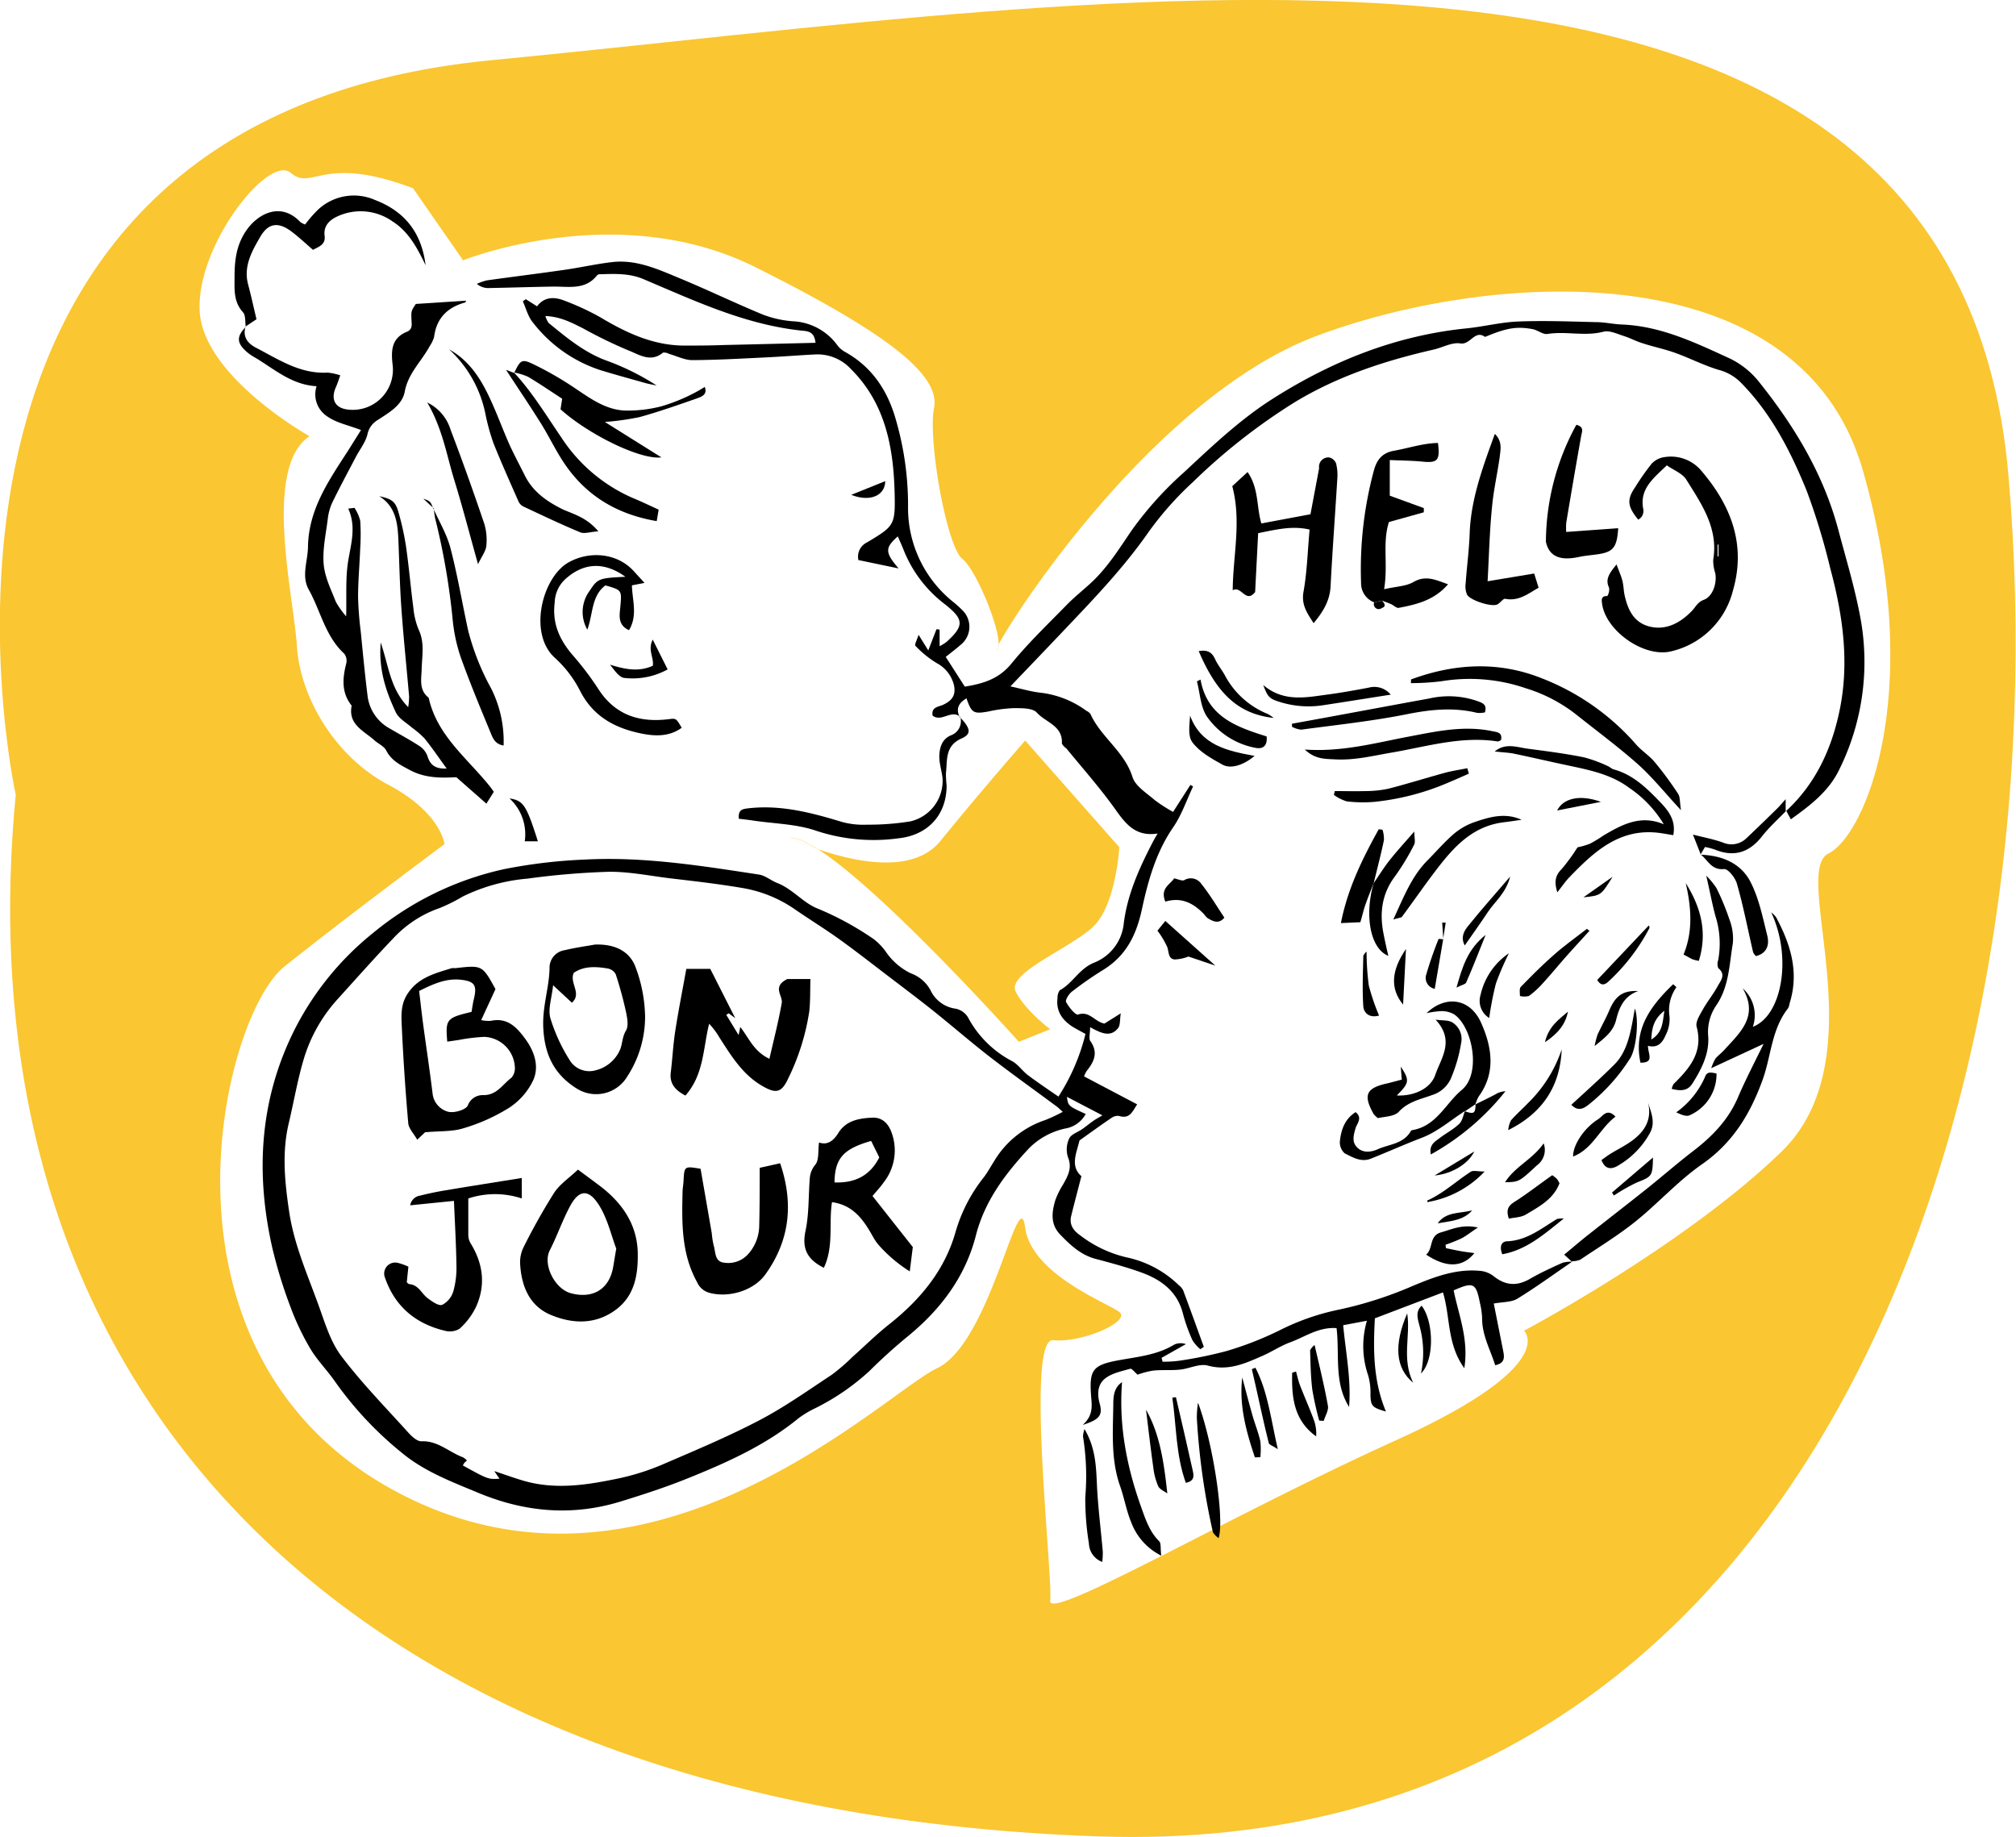 <svg xmlns="http://www.w3.org/2000/svg" id="651ff05c-7073-4b38-89e4-c70241cf1619" data-name="Calque 2" viewBox="0 0 414.61 377.79"><defs><style>.\39 e65fcac-d9e9-44d7-8ab7-8ba8895d7620{fill:#fac631;}.debba468-483b-4b05-944e-54c0359dda28{fill:#fff;}</style></defs><title>langues-billingues</title><path class="9e65fcac-d9e9-44d7-8ab7-8ba8895d7620" d="M10,169.91s-31-138.68,97.82-151.07,300.9-43.34,312,85.44-39.62,284.8-187,279.85S-2.36,298.69,10,169.91Z" transform="translate(-6.76 -6.46)"></path><path class="debba468-483b-4b05-944e-54c0359dda28" d="M382.79,182c7.74-3.87,20-33.56,7.1-78.74S313.73,62,277.59,75.52C245,87.74,216.08,131.45,212.14,139a1.34,1.34,0,0,1-.38,1.09c-0.19.13,0-.28,0.38-1.09,0.12-3.77-4.66-15.37-7.48-17.62-3.23-2.58-7.1-24.53-5.81-31s-8.39-14.84-36.79-29S102,60,102,60L91.71,45.18C73,38.08,71.06,45.83,66.54,42S47.18,56.8,47.82,70.35,70.41,96.17,70.41,96.17c-9.68,6.45-3.23,32.92-2.58,43.24s7.74,22.59,18.72,28.4,11.62,12.26,11.62,12.26-20,14.84-32.92,25.17S35.56,284.63,87.84,313s100.68-20,111.66-25.17,16.78-38.72,18.07-29,16.78,15.49,19.36,17.43-7.74,6.45-13.55,5.81,0,49.05-.65,53.57,36.79-17.43,71-32.92,26.46-22.59,26.46-22.59,32.92-17.43,52.92-36.79S375,185.88,382.79,182Zm-151,14.84c-4.52,4.52-18.07,9.68-16.14,13.55s7.1,7.74,7.1,7.74l-6.45,2.58s-27.58-30.85-41.36-39.63a58.88,58.88,0,0,1-5.75-2.32c1.34-.1,3.34.78,5.75,2.32,7.27,2.53,19.53,5.35,25.23-1.67,8.39-10.33,17.43-20.65,17.43-20.65l19.36,21.94S236.28,192.34,231.76,196.85Z" transform="translate(-6.76 -6.46)"></path><path class="debba468-483b-4b05-944e-54c0359dda28" d="M211.76,140.06a1.34,1.34,0,0,0,.38-1.09C211.71,139.78,211.57,140.18,211.76,140.06Z" transform="translate(-6.76 -6.46)"></path><path class="debba468-483b-4b05-944e-54c0359dda28" d="M174.91,181.1c-2.41-1.54-4.41-2.41-5.75-2.32A58.88,58.88,0,0,0,174.91,181.1Z" transform="translate(-6.76 -6.46)"></path><path d="M204.24,153.89c-1.82-1.6-3.84,1.17-5.68-.26-0.32-1.78,1.22-1.79,2.21-2.25,1.71-.8,2.61-1.9,2.2-3.93a7,7,0,0,0-3.5-4.58,20.9,20.9,0,0,1-4.45-3.6c-0.22-.21.33-1.21,0.65-2.26l2,3.21,1.69-4.36,0.64,0.08v3.42a11.07,11.07,0,0,0,1.42-.88c3.75-3.4,3.6-4.7-.55-7.92a26.1,26.1,0,0,1-8.35-11.2c-0.34-.85-0.73-1.68-1.12-2.59-2.65,2.36-2.68,3.26.16,6.59l-8.26-1.72a3.24,3.24,0,0,1,1.79-3.64c5.53-3.33,5.82-3.48,5.66-10.1-0.23-9.4-1.89-18.49-9-25.55a9.35,9.35,0,0,0-7.27-3c-3.45.17-6.9,0.46-10.35,0.62-5,.24-10,0.53-15,0.55-1.56,0-3.12-.81-4.68-1.25a2.57,2.57,0,0,0-1.31-.31c-2.56,2.16-5,.38-7.2-0.46a96.2,96.2,0,0,1-9.31-4.53c-2.33-1.17-4.63-2.39-7.7-2.52a4.7,4.7,0,0,0,.66,1.43c3.68,3,7.32,6.07,11.93,7.75a51.24,51.24,0,0,1,10.29,5.11c-0.8-.17-1.62-0.3-2.41-0.53-3.09-.87-6.19-1.71-9.26-2.66a28.81,28.81,0,0,1-13.8-9.79c-1-1.2-1.39-2.88-2.06-4.33l0.62-.44,2.31,1.47c1.49-2,3.58-2,5.68-1.15a53,53,0,0,1,7.43,3.46c5.29,3.16,10.74,5.7,17,5.76,2.72,0,5.44,0,8.16-.11,6.24-.14,12.48-0.3,19-0.46-0.19-1.49-.67-2.29-2.3-2.45-11.81-1.12-22.39-6.11-33.1-10.65-2.86-1.21-5.82-1.09-8.8-1a1,1,0,0,0-.68.17c-2.45,3.16-5.9,2.32-9.15,2.37-4.4.07-8.81,0.22-13.21,0.3a3.57,3.57,0,0,1-2.41-.86,11,11,0,0,1,2.07-.72c5.28-.74,10.57-1.39,15.85-2.15,3.29-.47,6.54-1.21,9.84-1.6,5.07-.61,9.59,1.51,14.08,3.37,5.69,2.36,11.25,5.05,16.94,7.4a21.61,21.61,0,0,0,6.21,1.39,12,12,0,0,1,9.12,4.89,4.92,4.92,0,0,0,1.52,1.36c5.29,2.92,8.5,7.43,10.28,13.11a63.13,63.13,0,0,1,2.77,18.67,24.74,24.74,0,0,0,9.27,19.68,20.84,20.84,0,0,1,1.86,1.67,4.75,4.75,0,0,1-.38,7.22c-0.88.78-1.84,1.49-3,2.43l3.92,6.11c3.73-.6,7-1.55,9.59-4.74,3.5-4.28,7.53-8.14,11.41-12.11,1.57-1.6,3.34-3,5-4.53,3.41-3.17,5.82-7.1,8.43-10.91a72,72,0,0,1,10.62-11.76c5.82-5.41,11.56-10.89,18.29-15.16,12.21-7.76,25.34-13,39.86-14.47,3.55-.36,7.07-1.27,10.62-1.41,5.34-.21,10.69,0,16,0.13,1.78,0,3.55.42,5.34,0.49,8.09,0.33,15.22,3.8,22.35,7.07a17.38,17.38,0,0,1,6,4.94c7.23,9.07,13.14,18.91,16.15,30.25,1.59,6,3.4,11.94,4.52,18A49.89,49.89,0,0,1,385,164.77c-2.13,4.41-5.88,7.29-9.94,10.19l-0.94-1.76-0.11.13c6.09-5.6,9.39-12.7,11.06-20.66,2.08-9.93.7-19.67-1.89-29.29a136.42,136.42,0,0,0-4.84-15.94c-3.31-8.15-7.31-16-13.64-22.38a10,10,0,0,0-4.49-2.54c-3.05-.91-5.92-2.41-8.93-3.49-2.21-.79-4.53-1.26-6.78-2-1.23-.38-2.38-1-3.61-1.41-1.44-.44-3.08-1.28-4.37-0.94-3.83,1-7.68-.15-11.49.46-1,.15-2-0.8-3.12-1-3.31-.6-5.39-0.2-9.73,1.61-2.14-1.54-3,1.69-5.1,1.34-1.71-.28-3.63.84-5.47,1.26-10,2.29-19.66,5.43-28.58,10.83a123.83,123.83,0,0,0-21,16.48,66.78,66.78,0,0,0-9,10.14c-5.34,7.69-11.82,14.34-18.22,21.09-3.27,3.44-6.56,6.87-10.25,10.73,2.28,0.49,4.18,1.07,6.11,1.29a19.74,19.74,0,0,1,9.5,3.72,2.38,2.38,0,0,1,.84.64c2.14,4.79,7,7.71,8.66,13,0.6,1.89,2.92,3.29,4.59,4.75a30.3,30.3,0,0,0,3.76,2.41l3.55-5.54,0.56,0.31c-1.34,2.82-2.35,5.87-4.1,8.41-3.54,5.14-5.16,11-6.43,16.87-1.15,5.32-3.27,9.58-8,12.47a73.38,73.38,0,0,0-6.41,4.46c-0.62.48-1.39,1.73-1.17,2.14,0.56,1.05,1.94,2.73,2.45,2.56,2.36-.8,3.36,1.44,5.42,1.86l3.37-2.11c-0.22,1.31-.07,2.45-0.57,3.06-1.6,2-3.61.94-5.74-.21,0,1.34-.31,2.34.05,2.85,1.66,2.34.8,4.22-.73,6.12a5,5,0,0,0-.56,1.15l10.92,5.75c-1,1.48-1.49,3.07-3.74,2.38a2.19,2.19,0,0,0-1.58.43c-2.16,1.46-4.27,3-6.54,4.61-0.57,2.5-2,5.26.39,7.35-0.77,3-1.47,5.6-2.11,8.23-0.43,1.77.52,3,1.85,3.93a24.84,24.84,0,0,0,9.58,4.54,21.94,21.94,0,0,1,10.78,5.78,3,3,0,0,1,.83,1c1.44,3.86,2.84,7.74,4.25,11.62l-0.72.49a8,8,0,0,1-1.61-1.83,33.37,33.37,0,0,1-1.93-5.37c-1.12-4.56-4.33-7-8.41-8.52-3.12-1.14-6.35-2-9.58-2.86-3.06-.8-5.24-2.88-7.29-5s-1.74-4.6-1-7.08a16.75,16.75,0,0,1,1.58-3.2c1-1.78,1.94-3.42,1-5.68a5.28,5.28,0,0,1,.28-3.82c0.42-.87,1.78-1.28,2.7-1.93,0.68-.48,1.31-1,2-1.5s1.34-.84,2.12-1.31l-7.3-3.81c0.27,1.89.27,1.89,3.87,3.53a5.87,5.87,0,0,1-4.28,3,15,15,0,0,0-7.33,4c-4.86,5.21-9.17,10.83-11,18.06-2.18,8.46-7.24,15.16-14,20.68-2.76,2.26-5.41,4.68-7.95,7.19a47.56,47.56,0,0,1-11.17,7.63,20.41,20.41,0,0,0-3.32,2c-6.82,5.59-14.76,9.13-22.82,12.38-4.51,1.82-9.15,3.33-13.8,4.76-10,3.07-19.75,2.18-29.31-1.81-5.49-2.29-11.07-4.37-15.75-8.28a72.75,72.75,0,0,1-13.62-14.53c-1.6-2.33-3.66-4.37-5.1-6.78a52.56,52.56,0,0,1-4.12-8.67,97.37,97.37,0,0,1-3.68-11.94c-3.55-15.54-2.67-30.73,4.59-45.13a60.61,60.61,0,0,1,16.11-19.8,63.58,63.58,0,0,1,27.06-13.14,107.47,107.47,0,0,1,16.64-1.95c12-.62,23.83,1.29,35.64,3.09,1.32,0.2,2.5,1.25,3.8,1.75,3.13,1.22,5.35,4.11,8.27,5.24a62,62,0,0,1,11.57,6.31,12.28,12.28,0,0,1,2.59,2.76,13.26,13.26,0,0,0,5,4.25,7.47,7.47,0,0,1,4.07,3.5,6.68,6.68,0,0,0,5.2,3.78,3.89,3.89,0,0,1,2.47,1.73,21.57,21.57,0,0,0,9,9c1.27,0.64,2.15,2,3.32,2.91,2,1.49,4,2.85,6.31,4.43A42.18,42.18,0,0,0,230,219.1c-1-.55-1.84-1-2.62-1.46-2.15-1.38-3.48-3.23-3.13-5.93a2.55,2.55,0,0,1,.47-1.6c2.67-1.44,3.92-4.36,7-5.65a9.7,9.7,0,0,0,6.11-7.72c0.69-6.15,3.19-11.66,6-17.08,0.26-.51.56-1,1-1.78-4.56.7-6.59-2-8.76-5.07-3.09-4.31-6.62-8.31-10-12.43a3.1,3.1,0,0,1-.93-1c0.25-3.67-3.33-4.35-5.12-6.34-0.88-1-3.12-.93-4.74-0.95a29.66,29.66,0,0,0-5.28.7c-3,.53-3.43.33-4.47-2.71-1.62.95-2.24,2.13-1.39,3.88Zm21.09,81.23c-0.62-.55-0.85-0.79-1.11-1-4.67-3.46-9.41-6.84-14-10.39-3.86-3-7.53-6.19-11.33-9.23-3.06-2.45-6.19-4.8-9.31-7.18-3.41-2.6-6.78-5.24-10.26-7.74-3-2.15-6.14-4.07-9.17-6.17a26.67,26.67,0,0,0-10.85-4.35c-5-.85-10-1.41-15-2-4.12-.52-8.27-1.36-12.39-1.31a157.83,157.83,0,0,0-16.61,1.4,37.57,37.57,0,0,0-13.36,3.68,36,36,0,0,1-4.74,2.37,23.49,23.49,0,0,0-9.47,6.14C83.77,203.48,80,207.74,76.14,212a31.86,31.86,0,0,0-6.92,12.3c-1.25,4.21-2,8.57-3,12.85-1.53,6.16-.91,12.27,0,18.44,1,6.8,3.78,13,6.09,19.4,1.29,3.56,2.42,7.41,4.64,10.35,4.22,5.58,9.15,10.61,13.85,15.82,0.7,0.77,1.78,1.75,2.64,1.71,3.39-.14,5.68,2.25,8.53,3.29a3.44,3.44,0,0,1,.83.67,4.57,4.57,0,0,0-.52.46,3.73,3.73,0,0,0-.33.55c5.18,2.86,5.18,2.86,7.54,2.73L108.41,309c2.26,0.75,4.15,1.44,6.07,2,6.69,1.93,13.33.81,19.9-.58a49.11,49.11,0,0,0,9.15-3c6.56-2.82,13.16-5.6,19.48-8.91,5.14-2.7,9.92-6.09,14.78-9.3a40.55,40.55,0,0,0,4.33-3.73c2.5-2.22,4.87-4.58,7.49-6.65,6.42-5.09,11.48-11.14,13.71-19.15a32.45,32.45,0,0,1,5.69-11c0.79-1,1.43-2.2,2.13-3.3a19.36,19.36,0,0,1,10.58-8.57A33.65,33.65,0,0,0,225.33,235.12Z" transform="translate(-6.76 -6.46)"></path><path d="M57.24,73.65c-0.59,2.12.46,3.44,2.2,4.34,4.64,2.41,9.06,5.41,14.67,5.1a10.9,10.9,0,0,1,2.63.57c-0.36,1-.59,1.73-0.91,2.45-1.09,2.47-.17,4.25,2.4,4.57a8.26,8.26,0,0,0,9.3-9c-0.37-3-.34-5.68,2.94-7,1-.43,1-1.23.94-2-0.11-2.22-.14-2.21.87-3.71l10.33-.67a0.72,0.72,0,0,1-.18.36c-3.63,1-5.9,3.21-6.39,7.08a6.52,6.52,0,0,1-.92,1.92C93.48,80.75,90.7,83.2,90,87c-0.51,2.79-3.24,4.32-5.53,5.82a4.47,4.47,0,0,0-2.15,3c-0.4,1.63-1.57,3.08-2.38,4.62-1.64,3.13-3.32,6.24-4.86,9.41a11.09,11.09,0,0,0-.92,3.42c-0.39,3.08-1.09,6.21-.83,9.24,0.22,2.62,1.51,5.18,2.49,7.7a17.12,17.12,0,0,0,2.13,3c0.12-4.12-.17-7.87.43-11.46s1.66-7,0-10.69l1.28-.16a8.86,8.86,0,0,1,1.18,2.62,43.73,43.73,0,0,1,0,5.69c-0.12,3.33-.43,6.65-0.44,10a70.54,70.54,0,0,0,.55,7.12c0.43,4.38.85,8.76,1.39,13.13a8.84,8.84,0,0,0,4.59,6.83c2,1.19,4.13,2.31,6.11,3.61A4.18,4.18,0,0,1,94.69,162c0.58,1.94,1.8,2.62,3.93,2.51-1.6-2.19-3-4.28-4.59-6.23a20.5,20.5,0,0,0-2.57-2.2c-1.14-1-2.68-1.84-3.29-3.11-2-4.27-3.58-8.74-3.11-14.36,1.66,4.83,1.94,9.5,5.65,13.28a14.59,14.59,0,0,0,.19-2.18c-0.52-6-1.16-12.09-1.59-18.14-0.33-4.62-.42-9.27-0.61-13.9-0.15-3.52-.48-7-3.94-9.16,2.57,0.55,3.33,1.09,3.93,3.22a56.24,56.24,0,0,1,1.58,7.17c0.6,4.17.95,8.37,1.5,12.54a15.4,15.4,0,0,0,1.1,4.53c1.26,2.66.68,5.35,0.61,8.06-0.05,2.08-.61,4.33,1.44,5.92,1.72,7.82,8,12.49,12.63,18.29,0.22,0.27.41,0.57,0.77,1.06l-1.53,2.44-6.18-5.44c-3,.15-6.4.25-9.6-1.5-1.91-1-3.76-1.92-4.82-4-0.44-.87-1.6-1.36-2.39-2.06-2.22-2-5.48-3.24-4.72-7.16-2.13-2.67-1.89-5.61-1.11-8.67a2.42,2.42,0,0,0-.4-2c-3.92-3.6-4.87-8.82-7.32-13.21-1.55-2.77-.19-5.83-0.15-8.77,0.11-7.7,4.3-13.69,8.24-19.78L81,94.9c-2.59-1-5-1.46-6.86-2.75a5.41,5.41,0,0,1-2.27-6.26c-5.22-.29-8.78-3.62-12.84-6a9.15,9.15,0,0,1-2.24-1.76c-1.35-1.51-1.16-2.7.52-4.45Z" transform="translate(-6.76 -6.46)"></path><path d="M330,266c-3.71,2.54-7.34,5.19-11.17,7.54-1.21.74-2.92,0.66-4.86,1,0.59,3,1.25,6.29,1.9,9.58,0.27,1.33.53,2.66-1.61,3.11-1-3.21-2.73-6.19-2.69-9.73a16.06,16.06,0,0,0-.47-3.18c-0.78-4-1.33-4.28-5.38-2.48,1,5,3.14,10,2.19,16-3.6-5-2.83-10.43-4.39-15.59l-14,5.33c-0.36,6.44-.36,12.89,2.27,19.17-2.9-.82-3.14-1.18-3.18-3.54a12.71,12.71,0,0,0-.47-3.88,18.49,18.49,0,0,1-.26-11.25L283,279c0.53,5.69,1.67,11.21,1.21,16.8-3.14-5-1.92-10.7-2.57-16.2-3.68-.27-6.45,1.78-9.47,2.89-2,.73-3.81,1.95-5.77,2.81-3.57,1.56-7,3.16-11.25,2-1.7-.46-3.78.63-5.7,0.83s-3.78,0-5.65.22a17.59,17.59,0,0,0-3.08.82c-0.56-.46-1.19-1.32-1.54-1.21-1.81.52-3.85,0.92-5.23,2.07s-1.6,3-1.05,5c0.7,2.5,0,3.36-3.47,4.48,2-1.8,1.93-3.55,1.77-5.42-0.5-5.9.1-6.89,5.83-7.92,3.88-.7,7.77-1.07,11.24-3.19a3.2,3.2,0,0,1,2.38-.09l-5,2.82,0.21,0.8a26.09,26.09,0,0,0,3.32-.19,86,86,0,0,0,9.79-2,67.7,67.7,0,0,0,10.91-4.25,48.87,48.87,0,0,1,12.41-4.31,80.25,80.25,0,0,0,14.92-4.8c4.39-1.84,8.88-3.58,13.8-3.15a5.39,5.39,0,0,1,2.8,1c2.43,2,4.82,2.26,7.57.67,2.16-1.25,4.44-2.29,6.72-3.32a6.62,6.62,0,0,1,2-.22Z" transform="translate(-6.76 -6.46)"></path><path d="M339.22,122.54c0.56,1.55,1,2.49,1.23,3.48s0.22,1.9.42,2.82c0.67,3.05,1.92,5.74,5.3,6.51s6.26-.88,8.56-3.27c0.78-.81,1.13-1.78,2.45-2.27,1.84-.68,2.73-3.47,2.34-5.47a8.25,8.25,0,0,1-.42-2.76c1.09-6.5-2.41-11.47-5.54-16.49-0.79-1.27-2.58-1.92-4-2.93-2.8,2.71-5.74,4.89-4.81,9.18a2.33,2.33,0,0,1-.33,1.34,2.58,2.58,0,0,1-.74.65c-2.24-2.73-2.37-4.13-.65-6.65a50.44,50.44,0,0,1,3.44-4.9,4.52,4.52,0,0,1,2.74-1.33,8.15,8.15,0,0,1,7.38,2.75c6.17,7.18,9.32,15.25,6.56,24.73a17.09,17.09,0,0,1-12.61,12.46c-5.55,1.44-13.5-4.13-14.29-9.72-0.11-.77-0.27-1.67,1.07-1.63a2.49,2.49,0,0,0,.36-1.71C336.86,125.6,337.69,124.41,339.22,122.54Zm20.94-4.09H360v2.44l0.19,0v-2.41Z" transform="translate(-6.76 -6.46)"></path><path d="M330.11,266l-1.66-1.51c1.64-1.36,3.14-2.65,4.69-3.88,4.11-3.25,8.25-6.45,12.34-9.71,3.16-2.52,6.21-5.19,9.42-7.66,3.93-3,7.3-6.43,9.29-11.1,1.51-3.54,3.32-7,5.27-11l-10.77,5a10.66,10.66,0,0,1,.89-2c0.55-.62,1.23-1.13,1.79-1.75,3.24-3.56,7.14-6.91,3.8-12.66a7.4,7.4,0,0,1,2.08,7.9c6-2.3,8.12-14.25,3.78-23.53a4.79,4.79,0,0,1,1,1c3,5.58,4.78,11.34,2.78,17.7a3.23,3.23,0,0,1-.3,1c-3.46,4.35-3.48,9.93-5.3,14.87-2.56,7-6.13,12.85-12.42,17.23-4.9,3.41-9,8-13.64,11.74-3.61,2.89-7.58,5.32-11.43,7.9a4.69,4.69,0,0,1-1.72.31Z" transform="translate(-6.76 -6.46)"></path><path d="M260.19,106.44l3.15-2.9c2.34,3.38,1.81,7.14,2.83,10.57l10.1-1.89,1.78-9.46a1.92,1.92,0,0,1,2.08-2.22,2,2,0,0,1,1.41,1.23,10,10,0,0,1,.25,3.19c-0.45,7.35-1,14.69-1.38,22-0.14,3-1.49,5.25-3.49,7.66-1.36-2.11-2.56-3.78-2.08-6.47,0.73-4.07.84-8.26,1.25-12.78-3.6-.84-6.87,0-10.58.74l-0.62,12.11c-1.94,2.42-2.79-1.37-4.61-.37C260.32,120.81,262.12,113.74,260.19,106.44Z" transform="translate(-6.76 -6.46)"></path><path d="M139.31,126.34l-2.59.5c0.07,3.09,1.23,6.17-.6,9.22-2.38-1.08-1.94-3.06-1.78-4.86,0.3-3.37.34-3.37-3.07-4.35-2.9,2.15-2.52,5.85-3.72,9.1A7.3,7.3,0,0,1,128,128c1.69-2.57,1.91-2.65,7.38-2.92-4.44-3.21-8.77-2.93-12.61.72a6.82,6.82,0,0,0-1.93,4.58c-0.54,4.32,1,7.64,3.66,10.77a61.39,61.39,0,0,1,5.19,6.82c3.49,5.55,8.54,7.17,14.72,6.38,1.41-.18,1.42-0.12,2.55,1.78-2.52,1.84-5.41,1.76-8.17,1.21-5.44-1.08-10-3.45-12.72-8.78a23.6,23.6,0,0,0-5.15-6.77c-5.62-5-2.64-16.63,2.77-19.67,4.3-2.41,9.9-1.94,13.3,1.68Z" transform="translate(-6.76 -6.46)"></path><path d="M289.38,130.34a4.18,4.18,0,0,1-2.7-4,78.08,78.08,0,0,1,2.6-23c0.6-2.31,1.73-3.76,4.21-4.19,3-.53,5.94-1.54,9-1.59,0.47,3.59-.09,4.14-3.15,3.84-2.19-.22-4.4-0.22-6.76-0.33v7.33l7,2.55,0,0.87-7.17,2c-1.39,4.3-.14,8.77-1,13.82,2.52-.58,4.49-0.6,6-1.46,2.6-1.52,4.66-.43,7.15.44-2.81,3.28-6.45,4.15-10.14,4.85-0.47.09-1.05-.54-1.61-0.78s-1.21-.48-1.82-0.71Z" transform="translate(-6.76 -6.46)"></path><path d="M57.31,73.72c-0.16-1,0-2.34-.54-3C54.75,68.53,55,66,55,63.34c0-3.24.35-6.3,2.2-9.16,2.38-3.7,7.23-6.37,11.31-2.07a3.7,3.7,0,0,0,1,.52,25.56,25.56,0,0,1,2.73-3.12A10.79,10.79,0,0,1,83.91,47.6C90.18,50,93.48,54.5,94.29,61c-1.68-3.44-3.43-6.86-6.8-9a11.35,11.35,0,0,0-11.13-1.13c-1.71.74-3.11,1.93-2.84,4.09,0.22,1.77-1.06,2.18-2.39,2.88-1.42-1.22-2.8-2.52-4.3-3.67-2.73-2.1-4.84-1.95-6.55,1s-3.49,6.06-2.49,9.8c0.6,2.24,1.09,4.5,1.72,7.14l-2.27,1.51Z" transform="translate(-6.76 -6.46)"></path><path d="M296.95,146.19c8.94-3.29,18-3.8,26.93-.22a49.49,49.49,0,0,1,19.33,13.56c1.15,1.33,2.72,2.3,3.85,3.65a71.51,71.51,0,0,1,4.82,6.53c0.44,0.66.32,1.7,0.59,3.37-3.34-3.6-5.87-6.77-8.85-9.44-4-3.55-8.27-6.7-12.41-10A31.87,31.87,0,0,0,320.54,148a35.52,35.52,0,0,0-17.25-1.45,50.56,50.56,0,0,1-6.36.4Z" transform="translate(-6.76 -6.46)"></path><path d="M312.7,126l9.58-1.59,0.91,2.92c-2.17,1.23-4.1,2.83-6.85,2.28-0.47-.09-1.08.94-1.72,1.19-1.24.49-5.49-.87-6.15-2.05a4.42,4.42,0,0,1-.28-2.35c0.24-3.4.7-6.79,0.82-10.19,0.19-5.65,1.8-11,3.63-16.22,0.46-1.32.95-2.63,1.55-4.3,1.6,1.58,1.16,3.24,1,4.75-0.47,3.41-1.26,6.78-1.57,10.2C313.11,115.58,313,120.56,312.7,126Z" transform="translate(-6.76 -6.46)"></path><path d="M308.15,234.88c-3,1.9-5.64,4.29-9,5.58-3.53,1.35-7,2.91-10.49,4.3-2,.78-3.71-0.3-5.34-1.1a3,3,0,0,1-1-2.48c0.24-2.36,1-4.58,3.23-6,1.49,1.18.29,2.33,0,3.28-0.41,1.45-.83,2.85.34,4s2.83,1,4.33.3c2.33-1,5.22-1.07,6.69-3.69a0.46,0.46,0,0,1,.3-0.19c5-.84,6.83-5.48,10.19-8.28,4-3.31,2.26-12.75-1.49-15.47a5.09,5.09,0,0,0-2.63-.73,17.57,17.57,0,0,0-3.15.43c4-3.83,9-3,11.21,1.92s3.15,10.24-.47,15.21a7.59,7.59,0,0,0-.68,1.64l0.1-.11L308.06,235Z" transform="translate(-6.76 -6.46)"></path><path d="M204.17,153.95c2.2,2.3,2.45,3.44.34,4.38-3.47,1.54-2.89,4.48-3.21,7.17a22.92,22.92,0,0,0,.14,2.5c0,6.09-3.89,10.22-9.87,10.86a37.59,37.59,0,0,1-16.87-1.52c-4.08-1.43-8.65-1.47-13-2.12-1-.15-2-0.26-3-0.38-0.15-1.85.7-2,2-2.15,6.69-.76,13,0.92,19.26,2.82a16.69,16.69,0,0,0,5.15.55,53.64,53.64,0,0,0,8.83-.67,8.56,8.56,0,0,0,6.68-8.59c-0.09-1.67-.77-3.31-0.67-5.12s0.71-3.29,2.39-4a3.09,3.09,0,0,0,1.92-3.75Z" transform="translate(-6.76 -6.46)"></path><path d="M112.51,83.16c1.25-2.64,1.55-2.94,3.87-1.83a68.73,68.73,0,0,1,8.31,4.75c3.27,2.18,6.47,4.61,10.51,4.81a27.5,27.5,0,0,0,7.62-.88A37.22,37.22,0,0,0,149,87.56a29.79,29.79,0,0,0,2.7-1.53c0.6,1.6-.65,2-1.57,2.35-3.92,1.37-7.84,2.75-11.84,3.86a56,56,0,0,1-7.14,1l11.63,7.28c-4.31.56-15.06-4.75-20.74-9.89l0.34-2.17c-2.41-1.56-4.67-3.11-7-4.5a13.2,13.2,0,0,0-3-.92Z" transform="translate(-6.76 -6.46)"></path><path d="M328.87,115.86l10.69-.77c-0.24,3.86-1,4.83-3.89,5.31-1.41.23-2.84,0.31-4.23,0.61-3.3.7-6,.27-6.75-3.12a50.61,50.61,0,0,1,6.26-24.07c1.61,0.43,1.19,1.3,1,2.26-1.07,6-2.08,11.92-3.08,17.89A12.78,12.78,0,0,0,328.87,115.86Z" transform="translate(-6.76 -6.46)"></path><path d="M314.17,161c2.23-1.83,4.55-.86,6.82-0.56,3.87,0.51,7.74,1,11.57,1.78A28.51,28.51,0,0,1,337.4,164c0.43,0.17.79,0.57,1.23,0.69,4.14,1.13,7,4.06,9.82,7,1.63,1.72,3,3.71,2.43,6.53-0.89-.15-1.79-0.31-2.69-0.44-8.27-1.15-13.57,3.81-18.69,9.11-0.81.84-1.46,1.82-2.46,3.08-0.62-2-.51-3.36.82-4.7a38.18,38.18,0,0,0,3.33-4.55,15.84,15.84,0,0,0,2.55-.74,26.52,26.52,0,0,0,2.75-1.67c3.81-2.25,7.66-4.36,12.45-2.33a24,24,0,0,0-7.17-7.53c-3.65-2.71-8-3.61-12.3-4.52-3.84-.81-7.67-1.71-11.52-2.51C316.72,161.21,315.44,161.17,314.17,161Z" transform="translate(-6.76 -6.46)"></path><path d="M129.81,115.73c-1.7.12-2.88,0.56-3.73,0.2-3.94-1.64-7.79-3.48-11.66-5.29a2.17,2.17,0,0,1-1-1c-1.76-4-3.56-8-5.16-12a43.94,43.94,0,0,1-1.69-6.16,24.63,24.63,0,0,0-7.44-13.16c3.75,2.06,6.09,5.39,7.9,9.06,1.68,3.41,2.95,7,4.49,10.49,1,2.17,2.12,4.26,3.18,6.39,1.69,3.39,4.59,5.38,7.89,7C125,112.29,127.53,113,129.81,115.73Z" transform="translate(-6.76 -6.46)"></path><path d="M95.87,111c1.21,2.73,2.8,5.36,3.54,8.21,1.46,5.61,2.42,11.36,3.65,17a50.86,50.86,0,0,0,4.68,11.78,24.12,24.12,0,0,1,2.59,11.79c-1.77-.28-2.21-1.5-2.68-2.65-2-4.83-4-9.63-5.79-14.54a33.92,33.92,0,0,1-2-8.64,142.4,142.4,0,0,0-3.62-20.94,20.59,20.59,0,0,1-.27-2.11Z" transform="translate(-6.76 -6.46)"></path><path d="M112.4,83c3.8,4.08,6.66,8.83,9.79,13.41A33.46,33.46,0,0,0,137,108.92c1.75,0.72,3.46,1.55,5.22,2.35l-0.4,2.36c-8.34-1.41-14.82-5.39-19.33-12.37-1.68-2.59-3-5.4-4.66-8-2.26-3.61-4.66-7.14-7-10.74l1.74,0.67Z" transform="translate(-6.76 -6.46)"></path><path d="M295.05,228.49l-0.21-2.67c1.87,2.84,1.77,3.33-.81,5.93,3.51,0.17,6.94-1.39,7.91-4.24,1.18-3.47,4.09-7,.07-11.34,1.38,0.18,2.52.06,3.36,0.51a4,4,0,0,1,1.88,4.32,31,31,0,0,1-1.92,6.82,6.25,6.25,0,0,1-4.06,3.85c-2.23.83-4.92,1.33-6.83,3.43-0.92,1-3,1-4.3,1.31a5.88,5.88,0,0,1-.87-0.82c-2.24-4-1.56-5.4,3-6.37C293.13,229,294,228.76,295.05,228.49Z" transform="translate(-6.76 -6.46)"></path><path d="M357.67,186.56a15.09,15.09,0,0,1,2.1,2.55,50.54,50.54,0,0,1,2.66,6.43,11,11,0,0,1,.71,4.89c-0.75,4.39-.76,9-3.48,12.89a9.72,9.72,0,0,0-1.58,6.4c0.19,3.57-1.43,6.69-3.29,9.62-1,1.56-2.53,1.48-4.22,1.06a3,3,0,0,1,.38-1c3.3-3.23,6.14-6.56,4.74-11.79-0.27-1,.66-2.42,1.26-3.51,0.92-1.65,2.15-3.14,3.05-4.8,0.62-1.14,1.8-2.39.13-3.75a2.43,2.43,0,0,1,0-1.67,18.78,18.78,0,0,0-.59-9.09C358.88,192.33,358.42,189.82,357.67,186.56Z" transform="translate(-6.76 -6.46)"></path><path d="M275.11,160.61c7.66,0.53,14.39-1.34,21.21-2.63,5.7-1.08,11.41-2.38,17.29-1.16,1.12,0.23,2.17.27,1.85,1.83a1.49,1.49,0,0,1-.64.3c-7.42-1.16-14.47,1-21.64,2.25-3.92.66-7.81,1.66-11.84,1.43C279.35,162.52,277.27,162.66,275.11,160.61Z" transform="translate(-6.76 -6.46)"></path><path d="M94.63,89.24a9.2,9.2,0,0,1,4.79,5.58c2.44,6.4,4.74,12.87,6.94,19.36a11.5,11.5,0,0,1,.41,4.58c-0.09,1-.86,2-1.7,3.72-1.78-6.34-3.19-11.8-4.85-17.19C98.62,100.12,97.81,94.7,94.63,89.24Z" transform="translate(-6.76 -6.46)"></path><path d="M245.58,326.39a12.56,12.56,0,0,1-6.16-6.82c-1-2.39-1.43-5-2.29-7.45-1.94-5.48-1.48-11.13-1.41-16.75,0-1.76.12-3.51,1.8-4.66-0.7,9,1,17.55,4,25.89,0.87,2.44,1.7,4.92,3.65,6.84C245.58,323.87,245.39,324.92,245.58,326.39Z" transform="translate(-6.76 -6.46)"></path><path d="M272.47,155.3l6.81-1.24c7.13-1.31,14.25-2.65,21.38-3.94a17.93,17.93,0,0,1,9.85.49c1,0.38,2.17.65,1.63,2.36a5.36,5.36,0,0,1-1.62.09c-4.82-1.17-9.51-.7-14.36.27-7.19,1.44-14.52,2.21-21.8,3.19a5,5,0,0,1-1.89-.6V155.3Z" transform="translate(-6.76 -6.46)"></path><path d="M293.31,195.56c2.19-4.76,3.8-8.89,7-12.13,1.82-1.83,3.5-3.8,5.45-5.48a13.32,13.32,0,0,1,4.26-2.42c3.11-1.07,6.32-2,9.67-.47-1.23.17-2.46,0.36-3.69,0.51-6.79.84-10.72,5.62-14.47,10.59-2.18,2.9-4.25,5.88-6.41,8.8C295,195.2,294.51,195.19,293.31,195.56Z" transform="translate(-6.76 -6.46)"></path><path d="M356.44,182.24c4.38,0.12,8.31,1.7,10.31,5.56,1.75,3.39,2.53,7.33,3.47,11.09,0.45,1.8,0,3.6-2.32,4.2a2.52,2.52,0,0,1-.59-0.78c-1.1-4.71-2-9.46-3.34-14.12-0.33-1.2-1.82-3.06-2.61-3-2.65.27-3.36-1.86-4.84-3Z" transform="translate(-6.76 -6.46)"></path><path d="M289.25,188.12c-0.58,1.5-1.2,3-1.72,4.52-0.38,1.1-.62,2.24-1,3.48l-4,.18C283.94,189.1,287,183,290.31,177l0.78,0.1a6.53,6.53,0,0,1,.29,2.15c-0.63,3-1.4,5.93-2.12,8.89h0Z" transform="translate(-6.76 -6.46)"></path><path d="M289.25,188.12h0c1.07-1.55,2.06-3.17,3.22-4.65,1.53-1.94,3.2-3.76,5.15-6,0,1.18.26,2.07,0,2.65a48.75,48.75,0,0,1-3.93,6.51c-2.74,3.61-3.24,7.56-2.4,11.83,0.29,1.49.62,3,1,4.58C288.58,201.57,287.34,194.82,289.25,188.12Z" transform="translate(-6.76 -6.46)"></path><path d="M253.15,294.94c3.22,8.71,5.44,24.17,4.23,27.84a4,4,0,0,1-1.17-1.2,142.56,142.56,0,0,1-3.31-23.52A20.16,20.16,0,0,1,253.15,294.94Z" transform="translate(-6.76 -6.46)"></path><path d="M308.84,165.57c-1.48.65-3,1.33-4.46,1.94a51.67,51.67,0,0,1-15,3.86,28,28,0,0,1-5.64-.1,8.86,8.86,0,0,1-2.65-1.33l0.18-.79c2.11,0,4.23.06,6.34,0a22.38,22.38,0,0,0,4.7-.49c3.9-1,7.74-2.21,11.62-3.27,1.51-.41,3.07-0.63,4.6-0.94Z" transform="translate(-6.76 -6.46)"></path><path d="M229.8,300.36c2.63,4.46,2.36,8.86,2.65,13.18,0.27,4,.75,8,1.11,12a16.52,16.52,0,0,1-.11,2.14,4.17,4.17,0,0,1-2.74-3.77,56.53,56.53,0,0,1-.75-9.59,51,51,0,0,0-.47-12.45A5.55,5.55,0,0,1,229.8,300.36Z" transform="translate(-6.76 -6.46)"></path><path d="M246.42,191.89c-1.12-2.77,1-3.51,1.81-4.78,0.85,0.16,1.68.6,2.1,0.35a2.61,2.61,0,0,1,3.51.8c1.74,2.16,3.15,4.57,4.72,6.91-1.11,1.39-2.3.8-3.46,0.1a4.45,4.45,0,0,1-.71-0.79C252.24,192.23,249.75,190.88,246.42,191.89Z" transform="translate(-6.76 -6.46)"></path><path d="M292.78,149.32c-4.93.77-9.46,1.5-14,2.19a19.73,19.73,0,0,1-9.14-.79c-1.82-.59-2.2-1-3.08-3.38,4.11,3.49,8.56,2.59,12.92,2,2.94-.38,5.86-0.91,8.77-1.46A4.38,4.38,0,0,1,292.78,149.32Z" transform="translate(-6.76 -6.46)"></path><path d="M329.92,233.67c3-2.77,6-5.43,8.85-8.28s3.42-7.08,4.22-11.53c0.9,2.57.24,8.31-.93,10.18a38.22,38.22,0,0,1-8.61,9.62C332.3,234.57,331.21,235,329.92,233.67Z" transform="translate(-6.76 -6.46)"></path><path d="M304.13,263.15c1,0.21,2,.43,3,0.61s1.78,0.26,2.85.41c-2.4,3-5.79,3.06-9.92.31,1.5-1.23.56-3.89,3.08-4.58,2.18-.6,4.27-1.7,7.57-1-1.57,1.05-2.45,1.76-3.42,2.26a33.73,33.73,0,0,1-3.24,1.29Z" transform="translate(-6.76 -6.46)"></path><path d="M345.68,221.54c0,1.68,1.39,3.49-1.54,3.47-1.5-7,2.18-11.74,6.71-16.13a5.53,5.53,0,0,1,.68.61,8.23,8.23,0,0,0-1.42,6,7.12,7.12,0,0,1-.76,3.79C348.74,220.7,347.85,222.09,345.68,221.54Zm3.37-7.21c-2.22,1.75-2.58,3.61-2.68,5.91C348.66,218.84,348.69,216.84,349.05,214.33Z" transform="translate(-6.76 -6.46)"></path><path d="M253.66,146.22c1.38,7.67,7.42,9.75,13.59,11.69,0.21,1.83-.67,2.66-2.23,2.36a15.69,15.69,0,0,1-10-6.38c-1.38-2-1.44-4.84-2.1-7.3Z" transform="translate(-6.76 -6.46)"></path><path d="M326,248.15a7.58,7.58,0,0,1,.95.76,4.41,4.41,0,0,1,.53.91c-1.26,3.29-4.19,4.79-6.91,6.42-1,.6-2.35.59-3.5,0.85-0.67-2,0-2.74,1.3-3.55C320.93,251.91,323.35,250,326,248.15Z" transform="translate(-6.76 -6.46)"></path><path d="M264.79,161.92c-2.29,1.9-4.89,2.75-6.61,1.8-2.2-1.23-4.73-2.59-6.23-4.65-0.93-1.28-.55-3.52-0.44-5.43C253.75,159.69,259,160.86,264.79,161.92Z" transform="translate(-6.76 -6.46)"></path><path d="M356.53,182.18l-1.6-4.08c2.08,0.54,4.16.92,6.13,1.62a4.41,4.41,0,0,0,4.93-.93c2.07-1.95,4.1-3.93,6.13-5.92,0.5-.48.94-1,1.88-2.05,0,1.27,0,1.89,0,2.51l0.11-.13c-1.68,1.75-3.52,3.39-5,5.29-2.63,3.34-5.77,4.29-9.7,2.68a15.14,15.14,0,0,0-2-.52l-0.93,1.57Z" transform="translate(-6.76 -6.46)"></path><path d="M333.65,197.89c-1.61,1.77-3.24,3.52-4.82,5.31s-3.13,3.68-4.76,5.46a17.9,17.9,0,0,1-2.88,2.63,3.74,3.74,0,0,1-1.84,0c0-.64-0.16-1.52.18-1.87,2.23-2.3,4.5-4.56,6.9-6.67,2.13-1.87,4.45-3.52,6.69-5.27Z" transform="translate(-6.76 -6.46)"></path><path d="M253.29,140.37c1.85-.34,2.75.28,3.38,1.67,0.53,1.17,1.39,2.18,2,3.31a17.32,17.32,0,0,0,8.78,7.93,8.13,8.13,0,0,1,1.26.83C261.59,153.32,257.1,149.33,253.29,140.37Z" transform="translate(-6.76 -6.46)"></path><path d="M244.8,197.86l1.62-2,10.29,9.19-5.54-1.87a8.63,8.63,0,0,1-2.83.6c-1.32-.12-1.17-1.47-1.5-2.49A17.25,17.25,0,0,0,244.8,197.86Z" transform="translate(-6.76 -6.46)"></path><path d="M310.21,233.58c1.35-.67,2.7-1.32,4-2a4.39,4.39,0,0,1,2.16-.7,51.43,51.43,0,0,1-15.35,13c-0.4-2.06.92-2.67,1.85-3.39,1.31-1,2.84-1.78,4-2.91,0.66-.62.82-1.78,1.2-2.69l-0.09.09c1.93,0.68,2.22.48,2.25-1.51Z" transform="translate(-6.76 -6.46)"></path><path d="M327.94,222.28c-0.33,7.46-3.79,13-11,16.6a5.61,5.61,0,0,1,.56-2c1.09-1.25,2.35-2.35,3.5-3.55A27.74,27.74,0,0,0,327.94,222.28Z" transform="translate(-6.76 -6.46)"></path><path d="M353.45,188.07c3.13,5,4.5,10.16,2.69,16a8,8,0,0,1-1.24-.3c-0.52-.23-1-0.54-1.9-1C355,197.9,354.57,193,353.45,188.07Z" transform="translate(-6.76 -6.46)"></path><path d="M345.58,232.74c0.56,2.21,1.74,4.25.59,6.57a17.42,17.42,0,0,1-6.27,6.64c-1.2.8-2.87,1.49-3.78-.92,0.62-.43,1.26-0.93,1.95-1.35,1.22-.74,2.49-1.39,3.68-2.17C344.89,239.44,346.75,236.78,345.58,232.74Z" transform="translate(-6.76 -6.46)"></path><path d="M242.45,296.38c2.88,5.07,3.7,10.94,4.38,17.22-0.65-.49-1.57-0.84-1.87-1.49a13.38,13.38,0,0,1-1-3.77C243.4,304.36,242.94,300.37,242.45,296.38Z" transform="translate(-6.76 -6.46)"></path><path d="M278.07,298.62a64,64,0,0,1-1.42-6.36c-0.33-2.68-.37-5.4-0.45-8.1a2.92,2.92,0,0,1,.92-1.08c1,4.31,2,8.38,2.74,12.49,0.17,0.95-.55,2.06-0.86,3.1Z" transform="translate(-6.76 -6.46)"></path><path d="M141,138l3.07,6.13a14.94,14.94,0,0,1-8.85,1.76c-1.08-.06-2.08-1.56-3-2.73,3,0.92,5.82,1.56,8.79.22C141.3,141.76,139.91,140.14,141,138Z" transform="translate(-6.76 -6.46)"></path><path d="M273.3,288.53c0.28,1,.49,2,0.85,2.91,0.89,2.3,1.89,4.55,2.75,6.86a8.14,8.14,0,0,1,.54,3.56c-4.63-3.33-5.06-8.12-4.93-13.1Z" transform="translate(-6.76 -6.46)"></path><path d="M248.6,293.8c1.16,5,2.34,10,3.45,15.05,0.22,1,.49,2.17-1.41,2.57-2.06-5.68-1.93-11.68-2.78-17.52Z" transform="translate(-6.76 -6.46)"></path><path d="M359.78,227.25a9.23,9.23,0,0,1-5.53,8.57c-0.68.34-1.77-.14-2.76-0.6a17.58,17.58,0,0,0,6.09-7.68,1.21,1.21,0,0,1,.83-0.5A5.28,5.28,0,0,1,359.78,227.25Z" transform="translate(-6.76 -6.46)"></path><path d="M317.08,202.51a58.93,58.93,0,0,0-2.68,6.24,66,66,0,0,0-1.37,7.07,4.15,4.15,0,0,1-1.77-4.78A14,14,0,0,1,317.08,202.51Z" transform="translate(-6.76 -6.46)"></path><path d="M264.84,306.18c-1.77-5.29-3.28-10.64-2.6-16.43,0.69,2.57,1.35,5.15,2.08,7.72,0.51,1.81,1.23,3.56,1.64,5.39a15.3,15.3,0,0,1,0,3.28Z" transform="translate(-6.76 -6.46)"></path><path d="M339,236.1c-3.25,2.43-4.63,6.63-8.72,8.21-0.07-2.3,2.25-5.9,5.24-7.73C336.31,236.08,337.23,234.24,339,236.1Z" transform="translate(-6.76 -6.46)"></path><path d="M264.95,287.74c2.58,5,3.18,10.61,4.6,16.75-1-.68-1.76-0.88-1.85-1.24-1-3.94-1.83-7.91-2.72-11.87-0.25-1.12-.52-2.23-0.77-3.34Z" transform="translate(-6.76 -6.46)"></path><path d="M343.68,210.28c-2.9,1-3.93,3.38-4.54,5.9-0.57,2.34-2.18,3.61-4.43,5.4a16.76,16.76,0,0,1,.61-2.36c0.79-1.7,1.72-3.34,2.45-5.07C339,211.28,340.51,210.13,343.68,210.28Z" transform="translate(-6.76 -6.46)"></path><path d="M335.24,208l10.61-11.21a0.87,0.87,0,0,1,.14.52,40.4,40.4,0,0,1-8.43,11C336.58,209.22,335.91,209.06,335.24,208Z" transform="translate(-6.76 -6.46)"></path><path d="M328.37,257.06c-4.14,3.31-7.66,6.44-12.65,7.35-0.59-1.47-.28-2.62,1-2.67,4.08-.17,7-2.63,10.26-4.59A5.48,5.48,0,0,1,328.37,257.06Z" transform="translate(-6.76 -6.46)"></path><path d="M287.81,202.16a54,54,0,0,0,.46,7,45,45,0,0,0,2.11,6.16c-2.26.61-3.17-.82-3.24-1.86-0.24-3.47-.07-7,0-10.45A3.12,3.12,0,0,1,287.81,202.16Z" transform="translate(-6.76 -6.46)"></path><path d="M299,288.91a20.56,20.56,0,0,0-.34-9.92c-0.3-1.25-.88-2.78.48-4C301.72,278.43,301.72,286.34,299,288.91Z" transform="translate(-6.76 -6.46)"></path><path d="M296.16,276.56c0.74,4.6-1.19,9.33,1.23,14.26C293.76,287.85,293.38,283.06,296.16,276.56Z" transform="translate(-6.76 -6.46)"></path><path d="M312.09,247.39a20.91,20.91,0,0,1-11.78,6.29,0.82,0.82,0,0,1,0-.33c3.31-1.48,5.95-4,8.94-5.92C309.75,247.11,310.63,247.39,312.09,247.39Z" transform="translate(-6.76 -6.46)"></path><path d="M308,200.9c-0.9-1.7-.13-3,0.69-4,2.64-3.29,5.45-6.44,8.65-10.17-0.85,3.41-3.15,5.12-4.61,7.33S309.72,198.43,308,200.9Z" transform="translate(-6.76 -6.46)"></path><path d="M324.23,241.6a3.92,3.92,0,0,1-1.4,4.53c-3.65,3.39-3.64,3.4-6.54,3.47C318.38,246.3,321.84,245,324.23,241.6Z" transform="translate(-6.76 -6.46)"></path><path d="M346.71,244.51c-0.07,3.87-.22,3.91-3.3,5.13a37.71,37.71,0,0,0-4.73,2.69l-0.4-.61Z" transform="translate(-6.76 -6.46)"></path><path d="M303.56,199.65l-1.73,10.17a2.29,2.29,0,0,1-1.82-2.7,79.86,79.86,0,0,1,2.61-7.56,4,4,0,0,1,1,.12Z" transform="translate(-6.76 -6.46)"></path><path d="M306.3,209.57c1.22-4.3,2.28-7.88,6-10.85-1.49,3.7-2.67,6.76-4,9.78C308.16,208.9,307.36,209,306.3,209.57Z" transform="translate(-6.76 -6.46)"></path><path d="M295.32,213.06c-2.69-3.25-2.46-7,.59-11.43Z" transform="translate(-6.76 -6.46)"></path><path d="M117.38,179.48h-2.7a10,10,0,0,0-3.14-8.82C114.41,171.11,115,172,117.38,179.48Z" transform="translate(-6.76 -6.46)"></path><path d="M181.82,108.23l7-2.82C188.79,108.35,185.75,109.78,181.82,108.23Z" transform="translate(-6.76 -6.46)"></path><path d="M336,171.37l-9,1.77C328.23,170.65,331.66,169.78,336,171.37Z" transform="translate(-6.76 -6.46)"></path><path d="M301.8,248.21l8.17-4.94C308.84,245.62,305.62,247.85,301.8,248.21Z" transform="translate(-6.76 -6.46)"></path><path d="M302.43,258.05c1.73-2.46,4.64-2,7.11-2.67C307.69,257.5,305,257.58,302.43,258.05Z" transform="translate(-6.76 -6.46)"></path><path d="M324.49,220.8c0.81-3.35,2.92-4.7,4.73-6.29C328.73,217.1,327.19,219,324.49,220.8Z" transform="translate(-6.76 -6.46)"></path><path d="M338.41,186.77c-2.39,3.86-2.39,3.86-6,4.23Z" transform="translate(-6.76 -6.46)"></path><path d="M289.38,130.34L291,130c0.48,0.54.94,1.18-.09,1.52A1,1,0,0,1,289.38,130.34Z" transform="translate(-6.76 -6.46)"></path><path d="M95.94,111l-2.14-2c1.48,0.55,1.48.55,2.07,2.06Z" transform="translate(-6.76 -6.46)"></path><path d="M303.6,199.68l-0.24-3.47h0.72c-0.18,1.13-.36,2.27-0.53,3.42Z" transform="translate(-6.76 -6.46)"></path><path d="M108.66,209.88l-2.94,6.37a6.9,6.9,0,0,0,2,.15c3.42-.73,5.33,1.35,7.07,3.72,1.86,2.53,2.88,5.57,1.68,8.39a13.81,13.81,0,0,1-5,5.77,38,38,0,0,1-9.41,4.22c-2.29.72-4.86,0.54-7.88,0.82l-1.61,1.53c-0.72-1.27-1.76-2.3-1.85-3.42q-0.87-9.93-1.33-19.9c-0.1-2.19-.24-4.41,1.1-6.55,2.18-3.48,5.7-4.33,9.18-5.41a4.34,4.34,0,0,1,.71,0C105.94,204.94,105.94,204.93,108.66,209.88Zm-4.92,4.68c0.16-.93.26-1.74,0.45-2.53,0.71-2.88.25-3.74-2.59-4.07-3.2-.38-6,1-8.64,2.3,0.29,2.44.53,4.68,0.83,6.9,0.64,4.71,1.35,9.42,1.93,14.14a4.34,4.34,0,0,0,3.21,3.8c1.24,0.31,3.65-.39,4.05-1.31a3.23,3.23,0,0,1,3.13-2.11c2.83,0.05,4-2.21,5.84-3.58a3,3,0,0,0,.69-2.27,6.56,6.56,0,0,0-6.28-6.13,37.32,37.32,0,0,0-5.27.64l-2.35.34C98.36,216.06,98.57,215.8,103.74,214.56Z" transform="translate(-6.76 -6.46)"></path><path d="M159,217.67c1.75,2.17,2.72,5,6,6.54,0.88-3.88,1.86-7.65,2.53-11.46,0.27-1.55-2.07-3.33,1.14-4.94h4.76c-0.07,2.28,0,4.47-.23,6.62a47.28,47.28,0,0,1-4.32,13.79c-1.38,3-2.52,3.2-5.31,1.6-4.09-2.35-6.42-6.22-8.86-10A15.1,15.1,0,0,0,152.6,217c-1.26,5.09-1.07,10.47-4.88,14.77-1.87-1-3.35-2.29-3-4.82,0.34-2.83.48-5.68,0.92-8.49,0.65-4.2,1.48-8.37,2.27-12.75h4.92l5.14,10.14-1.35-1-0.49.33,2.54,4.16Z" transform="translate(-6.76 -6.46)"></path><path d="M125.62,247c1.81,1.34,3.19,2.35,4.55,3.38,4.56,3.47,7.64,7.93,7.75,13.76,0.08,4.31-.57,8.68-4.38,11.58-4.22,3.21-9,3.05-13.55,1.14-4.36-1.84-6-5.92-6.26-10.46a6.94,6.94,0,0,1,.71-3.45,128.24,128.24,0,0,1,6.3-11.21C121.93,249.95,123.91,248.64,125.62,247Zm7.88,16.25c-1-2.61-1.76-6.09-3.54-8.93-2.06-3.27-4.07-3.38-6,.27-1.56,2.91-2.63,6.08-4.13,9s1,7.93,4.33,8.83c4.29,1.16,7.66-.62,8.61-4.92C133,266.39,133.15,265.21,133.5,263.27Z" transform="translate(-6.76 -6.46)"></path><path d="M194.49,262.93l-0.63,5a29.42,29.42,0,0,1-6.53-5.58,10.87,10.87,0,0,1-1-1.49c-1.89-3.36-3.94-6.54-8.46-7.17-0.7,4.26.42,9.11-1.68,13.5-3.26-1.63-4.57-3.79-3.78-7.53,0.76-3.56.6-7.31,0.9-11a4.88,4.88,0,0,1,1.14-2.69c0.78-1,.52-2.81.75-4.55,1.76,0.62,3-.37,4-2,1.65-2.62,4.43-3,7.15-3.11,2,0,3.21,1.38,3.83,3.23a10.63,10.63,0,0,1-1.7,10.11c-0.69,1-1.49,1.82-2.28,2.78Zm-16.11-13.3c4.11,0.17,7.28-1.32,9.21-5.14l-1.67-3.39C180.16,242.75,178.47,244.7,178.38,249.62Z" transform="translate(-6.76 -6.46)"></path><path d="M163,246.63l4.2-.94c2.81,8.25,2,15.84-3,22.82-2.45,3.43-7.6,4.9-11.53,3.83a3.85,3.85,0,0,1-2.54-2.18c-3.22-5.8-3.15-12.08-3-18.4,0-.83.17-1.66,0.21-2.49,0.16-3,.18-3,3.5-2.44,0.76,4.38,1.54,8.81,2.3,13.24a18.09,18.09,0,0,0,.38,2.47c0.45,1.38.14,3.43,2.25,3.61a5.5,5.5,0,0,0,5.05-2,8.86,8.86,0,0,0,2.08-5.56C163,254.65,163,250.76,163,246.63Z" transform="translate(-6.76 -6.46)"></path><path d="M129.11,200.72c3.79-.14,7,1.13,8.32,4.54a30.26,30.26,0,0,1,2,10.35,22.58,22.58,0,0,1-3.64,12.2,7.46,7.46,0,0,1-10.3,2.59c-4.64-2.86-6.74-6.87-7-12.62-0.21-4.27,1.19-8.08,1.29-12.14a3.64,3.64,0,0,1,3.14-3.77C124.91,201.38,127,201.09,129.11,200.72Zm-8.6,8.36c-0.27,2.65-1.09,4.91-.56,6.77a35.41,35.41,0,0,0,4.17,8.95,4.74,4.74,0,0,0,5.08,1.79,7.39,7.39,0,0,0,5-4.08c0.57-1.13.47-2.74,1.31-4.13,0.56-.93.25-2.55,0-3.78a80.35,80.35,0,0,0-2.12-7.78,2.37,2.37,0,0,0-1.64-1.18c-2.47-.42-4.94-0.53-7,0.9-0.93,2.12,1.75,4.22-.37,6.14Z" transform="translate(-6.76 -6.46)"></path><path d="M100.12,253.43l-9,.91a2.42,2.42,0,0,1,2.08-2c1.73-.44,3.48-0.8,5.24-1.09,5.14-.86,10.28-1.67,15.63-2.53v4.21a17.51,17.51,0,0,0-11,0c0,2.62,0,5.09,0,7.55a3.41,3.41,0,0,0,.46,1.65c2.6,4.2,3.17,8.63,1.11,13.14a14.56,14.56,0,0,1-3.37,4.46,3.89,3.89,0,0,1-3.05.4c-6-1.44-10.26-5-12.3-10.95a2.26,2.26,0,0,1,2.66-3,11.82,11.82,0,0,1,2.17.78l-0.33,3.18a1.2,1.2,0,0,0,.48.41c1.94,0.12,2.54,1.94,3.81,2.89,0.89,0.67,2.25,1.65,3,1.37A4.66,4.66,0,0,0,100,272a17.91,17.91,0,0,0,.63-5.31C100.57,262.43,100.32,258.18,100.12,253.43Z" transform="translate(-6.76 -6.46)"></path></svg>